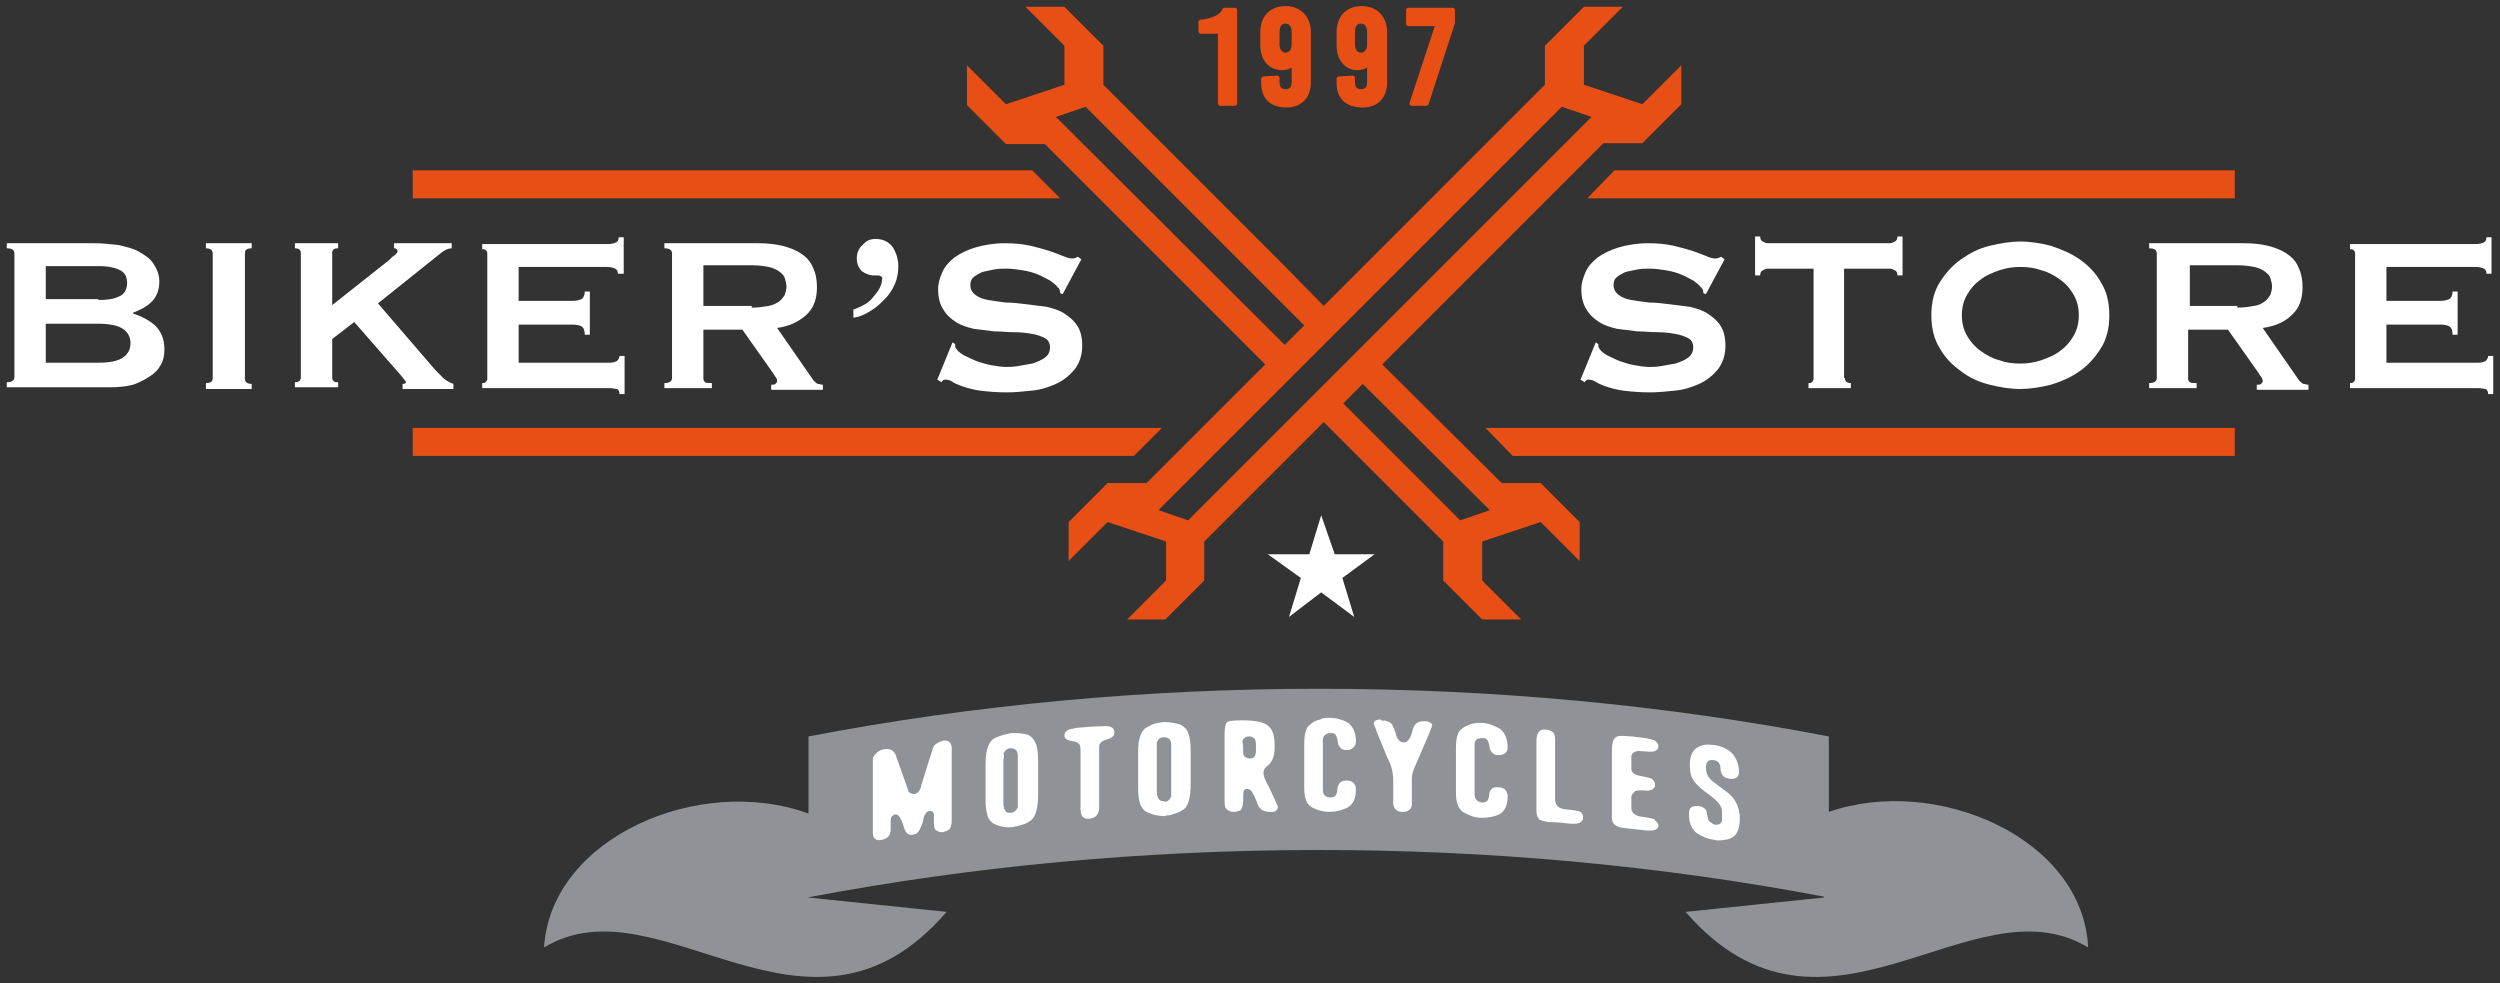 <?xml version="1.0" encoding="utf-8"?>
<!-- Generator: Adobe Illustrator 21.0.2, SVG Export Plug-In . SVG Version: 6.00 Build 0)  -->
<svg version="1.1" id="Calque_1" xmlns="http://www.w3.org/2000/svg" xmlns:xlink="http://www.w3.org/1999/xlink" x="0px" y="0px"
	 viewBox="0 0 295 116" style="enable-background:new 0 0 295 116;" xml:space="preserve">
<rect x="0" y="0" width="295" height="116" fill="#333333" stroke="none"/>
<style type="text/css">
	.st0{fill:#E74F14;stroke:#E74F14;stroke-width:0.566;stroke-linecap:round;stroke-linejoin:round;stroke-miterlimit:10;}
	.st1{fill-rule:evenodd;clip-rule:evenodd;fill:#E74F14;}
	.st2{fill:#FFFFFF;}
	.st3{fill:#8F9397;}
	.st4{fill-rule:evenodd;clip-rule:evenodd;fill:#FFFFFF;}
</style>
<path class="st0" d="M144,12.2V3.7h-2.3V2.6c1.3-0.1,2.5-0.6,2.8-1.4h1.2v11H144z"/>
<path class="st0" d="M149.1,9.8V9.3l1.6-0.1v0.4c0,0.8,0.3,1.2,1,1.2c0.7,0,1-0.4,1-1.1V7.4h0c-0.3,0.3-0.8,0.6-1.4,0.6
	C150,8,149,7.1,149,5.3V3.8c0-1.7,1-2.8,2.7-2.8c1.6,0,2.7,1.1,2.7,2.8v5.9c0,1.7-1,2.7-2.6,2.7C150.1,12.4,149.1,11.5,149.1,9.8z
	 M152.7,5.2V3.8c0-0.8-0.4-1.3-1-1.3s-1,0.4-1,1.3v1.4c0,0.8,0.4,1.3,1,1.3S152.7,6,152.7,5.2z"/>
<path class="st0" d="M158,9.8V9.3l1.6-0.1v0.4c0,0.8,0.3,1.2,1,1.2c0.7,0,1-0.4,1-1.1V7.4h0c-0.3,0.3-0.8,0.6-1.4,0.6
	c-1.2,0-2.2-0.9-2.2-2.7V3.8c0-1.7,1-2.8,2.7-2.8c1.6,0,2.7,1.1,2.7,2.8v5.9c0,1.7-1,2.7-2.6,2.7C159,12.4,158,11.5,158,9.8z
	 M161.6,5.2V3.8c0-0.8-0.4-1.3-1-1.3c-0.6,0-1,0.4-1,1.3v1.4c0,0.8,0.4,1.3,1,1.3C161.2,6.5,161.6,6,161.6,5.2z"/>
<path class="st0" d="M168.3,12.2h-1.7l3.1-9.4h-3.5V1.2h5.2v1.5L168.3,12.2z"/>
<path class="st1" d="M48.7,50.5h88.4l-3.3,3.3H48.7V50.5L48.7,50.5z M156.2,36.1L182.3,10V5.4l4.6-4.6h4.6l-4.6,4.6V10l6.9,2.3
	l4.6-4.6v4.6l-4.6,4.6h-4.6L163.1,43L177.2,57h4.6l4.6,4.6v4.6l-4.6-4.6l-6.9,2.3v4.6l4.6,4.6h-4.6l-4.6-4.6v-4.6l-14.1-14.1
	l-14.1,14.1v4.6l-4.6,4.6H133l4.6-4.6v-4.6l-6.9-2.3l-4.6,4.6v-4.6l4.6-4.6h4.6L149.3,43l-5.3-5.3l-20.7-20.7h-4.6l-4.6-4.6V7.7
	l4.6,4.6l6.9-2.3V5.4l-4.6-4.6h4.6l4.6,4.6V10l20.7,20.7L156.2,36.1L156.2,36.1z M160.8,45.3l-2.3,2.3l13.8,13.8l3.5-1.2L160.8,45.3
	L160.8,45.3z M151.6,40.7l2.3-2.3l-25.8-25.8l-3.5,1.2L151.6,40.7L151.6,40.7z M136.7,60.2l3.5,1.2l47.6-47.6l-3.5-1.2L136.7,60.2
	L136.7,60.2z M175.3,50.5h88.4v3.3h-85.2L175.3,50.5L175.3,50.5z M48.7,23.4h76.4l-3.3-3.3H48.7V23.4L48.7,23.4z M187.3,23.4h76.4
	v-3.3h-73.2L187.3,23.4L187.3,23.4z"/>
<g>
	<path class="st2" d="M11,28.7c1,0,2,0.1,2.9,0.2c0.9,0.2,1.8,0.4,2.5,0.8c0.7,0.4,1.3,0.8,1.7,1.4c0.4,0.6,0.7,1.3,0.7,2.1
		c0,1-0.3,1.8-0.9,2.4c-0.6,0.6-1.4,1-2.2,1.3V37c1,0.3,1.9,0.8,2.6,1.4c0.7,0.7,1.1,1.6,1.1,2.8c0,0.7-0.1,1.3-0.4,1.8
		c-0.3,0.6-0.7,1-1.3,1.4c-0.6,0.4-1.2,0.7-2,1c-0.8,0.2-1.7,0.3-2.7,0.3H0.8v-0.6c0.6,0,0.9-0.2,0.9-0.6V29.9
		c0-0.4-0.3-0.6-0.9-0.6v-0.6H11z M11.6,35.4c1,0,1.8-0.1,2.4-0.4c0.6-0.2,1-0.8,1-1.6c0-0.8-0.3-1.3-1-1.6s-1.4-0.4-2.4-0.4H5.4
		v3.9H11.6z M11.6,42.8c1.4,0,2.3-0.2,2.9-0.6c0.6-0.4,0.9-1,0.9-1.7c0-0.7-0.3-1.3-0.9-1.7c-0.6-0.4-1.6-0.6-2.9-0.6H5.4v4.6H11.6z
		"/>
	<path class="st2" d="M24.3,45.2c0.6,0,0.8-0.2,0.8-0.6V29.9c0-0.4-0.3-0.6-0.8-0.6v-0.6h5.4v0.6c-0.6,0-0.8,0.2-0.8,0.6v14.8
		c0,0.4,0.3,0.6,0.8,0.6v0.6h-5.4V45.2z"/>
	<path class="st2" d="M39.2,44.6c0,0.2,0.1,0.3,0.2,0.4c0.1,0.1,0.3,0.1,0.5,0.1v0.6h-5.1v-0.6c0.5,0,0.7-0.2,0.7-0.6V29.9
		c0-0.4-0.2-0.6-0.7-0.6v-0.6h5.1v0.6c-0.2,0-0.3,0-0.5,0.1c-0.1,0.1-0.2,0.2-0.2,0.4V36l6.7-5.3c0.3-0.3,0.5-0.5,0.7-0.6
		c0.2-0.2,0.3-0.3,0.3-0.4c0-0.2,0-0.3-0.1-0.3c-0.1-0.1-0.2-0.1-0.3-0.1v-0.6h6.8v0.6c-0.4,0-0.8,0.2-1.2,0.5l-7.5,6l6.8,7.9
		c0.3,0.3,0.6,0.6,1,1c0.4,0.3,0.8,0.5,1.1,0.6v0.6h-6v-0.6c0.3,0,0.4-0.1,0.4-0.2c0-0.1-0.2-0.3-0.5-0.7l-5.6-6.4L39.2,40V44.6z"/>
	<path class="st2" d="M72.9,32.2c0-0.2-0.1-0.4-0.3-0.5c-0.2-0.1-0.5-0.2-1-0.2H61.2v4h6.4c0.4,0,0.8-0.1,1-0.2
		c0.2-0.1,0.4-0.4,0.4-0.9h0.6v5.1h-0.6c0-0.5-0.1-0.8-0.4-1c-0.2-0.1-0.6-0.2-1-0.2h-6.4v4.5H72c0.3,0,0.6-0.1,0.8-0.2
		c0.2-0.2,0.3-0.4,0.3-0.6h0.6v4.5h-0.6c0-0.3-0.1-0.5-0.3-0.6c-0.2,0-0.5-0.1-0.8-0.1H56.9v-0.6c0.2,0,0.3,0,0.4-0.1
		c0.1-0.1,0.2-0.2,0.2-0.4V29.9c0-0.2-0.1-0.3-0.2-0.4c-0.1-0.1-0.3-0.1-0.4-0.1v-0.6h14.8c0.5,0,0.8-0.1,1-0.2
		c0.2-0.1,0.3-0.3,0.3-0.6h0.6v4.3H72.9z"/>
	<path class="st2" d="M89.5,28.7c1,0,2,0.1,2.8,0.3c0.8,0.2,1.6,0.5,2.2,0.9c0.6,0.4,1.1,0.9,1.4,1.6c0.3,0.6,0.5,1.4,0.5,2.4
		c0,1.4-0.4,2.5-1.3,3.3s-2,1.3-3.4,1.5l4.3,6.2c0.2,0.2,0.3,0.3,0.5,0.4c0.2,0,0.4,0.1,0.6,0.1v0.6h-6.1v-0.6c0.2,0,0.4,0,0.5-0.1
		c0.1-0.1,0.2-0.2,0.2-0.3c0-0.1,0-0.2-0.1-0.4c-0.1-0.1-0.2-0.3-0.4-0.6l-3.6-5.1H83v5.8c0,0.2,0.1,0.3,0.2,0.4
		c0.1,0.1,0.4,0.1,0.8,0.1v0.6h-5.6v-0.6c0.6,0,0.9-0.2,0.9-0.6V29.9c0-0.4-0.3-0.6-0.9-0.6v-0.6H89.5z M88.7,36.3
		c0.8,0,1.4-0.1,2-0.2c0.5-0.1,0.9-0.3,1.2-0.5c0.3-0.2,0.5-0.5,0.7-0.8c0.1-0.3,0.2-0.6,0.2-1c0-0.3-0.1-0.7-0.2-1
		c-0.1-0.3-0.3-0.5-0.7-0.8c-0.3-0.2-0.7-0.4-1.2-0.5c-0.5-0.1-1.2-0.2-2-0.2H83v4.8H88.7z"/>
	<path class="st2" d="M100.8,36.5c0.3-0.1,0.7-0.3,1.1-0.5s0.8-0.5,1.1-0.9s0.6-0.7,0.8-1.1c0.2-0.4,0.3-0.8,0.3-1.2
		c0-0.2-0.2-0.2-0.4-0.3c-0.2,0-0.4,0-0.6,0c-0.5,0-1-0.2-1.4-0.5c-0.4-0.4-0.6-0.9-0.6-1.5c0-0.6,0.2-1.2,0.7-1.6
		c0.4-0.5,0.9-0.7,1.5-0.7c0.9,0,1.5,0.3,2,0.9c0.4,0.6,0.7,1.4,0.7,2.3c0,0.7-0.1,1.4-0.4,2.1c-0.3,0.7-0.7,1.3-1.2,1.8
		c-0.5,0.5-1,1-1.7,1.4c-0.6,0.4-1.3,0.7-2,0.8V36.5z"/>
	<path class="st2" d="M112.4,40.4l0.3,0.2c0,0.2,0,0.4,0.1,0.5c0.2,0.3,0.4,0.5,0.9,0.8c0.4,0.2,1,0.5,1.5,0.7
		c0.6,0.2,1.2,0.4,1.8,0.5c0.6,0.1,1.2,0.2,1.7,0.2c0.4,0,0.8,0,1.4-0.1c0.6-0.1,1.2-0.2,1.7-0.3c0.6-0.2,1.1-0.4,1.5-0.7
		c0.4-0.3,0.6-0.7,0.6-1.2c0-0.5-0.2-0.9-0.6-1.1c-0.4-0.2-0.9-0.4-1.5-0.5c-0.6-0.1-1.3-0.2-2.1-0.2c-0.8,0-1.6-0.1-2.4-0.1
		c-0.8-0.1-1.6-0.2-2.4-0.3c-0.8-0.2-1.5-0.4-2.1-0.8c-0.6-0.4-1.1-0.8-1.5-1.5c-0.4-0.6-0.6-1.4-0.6-2.4c0-0.7,0.2-1.3,0.5-2
		c0.3-0.7,0.8-1.2,1.4-1.7c0.7-0.5,1.5-0.9,2.5-1.2c1-0.3,2.2-0.5,3.5-0.5c1.1,0,2.1,0.1,3,0.3c0.8,0.2,1.6,0.4,2.2,0.6
		c0.6,0.2,1.1,0.4,1.6,0.6s0.8,0.3,1.1,0.3c0.3,0,0.5-0.1,0.7-0.2l0.4,0.3l-2.2,4.1l-0.3-0.1c0-0.3-0.1-0.6-0.3-0.7
		c-0.2-0.3-0.5-0.5-0.9-0.8c-0.4-0.2-0.9-0.5-1.4-0.7c-0.5-0.2-1.1-0.4-1.8-0.5c-0.6-0.1-1.3-0.2-1.9-0.2c-0.5,0-1,0-1.5,0.1
		c-0.5,0.1-1,0.2-1.4,0.3c-0.4,0.2-0.8,0.4-1,0.6c-0.3,0.2-0.4,0.6-0.4,0.9c0,0.5,0.2,0.9,0.6,1.2c0.4,0.3,0.9,0.5,1.5,0.6
		c0.6,0.1,1.3,0.2,2.1,0.3c0.8,0,1.6,0.1,2.4,0.2c0.8,0.1,1.6,0.2,2.4,0.3c0.8,0.2,1.5,0.4,2.1,0.8c0.6,0.4,1.1,0.8,1.5,1.4
		c0.4,0.6,0.6,1.4,0.6,2.4c0,1.1-0.3,2-0.9,2.8c-0.6,0.7-1.3,1.3-2.2,1.7c-0.9,0.4-1.8,0.7-2.9,0.8c-1,0.1-2,0.2-2.9,0.2
		c-1.2,0-2.3-0.1-3.1-0.2c-0.8-0.1-1.5-0.3-2.1-0.5s-1-0.4-1.3-0.6c-0.3-0.2-0.6-0.2-0.8-0.2c-0.2,0-0.3,0.1-0.4,0.3l-0.5-0.3
		L112.4,40.4z"/>
</g>
<g>
	<path class="st2" d="M188.3,40.4l0.3,0.2c0,0.2,0,0.4,0.1,0.5c0.2,0.3,0.4,0.5,0.9,0.8c0.4,0.2,1,0.5,1.5,0.7
		c0.6,0.2,1.2,0.4,1.8,0.5c0.6,0.1,1.2,0.2,1.7,0.2c0.4,0,0.8,0,1.4-0.1c0.6-0.1,1.2-0.2,1.7-0.3c0.6-0.2,1.1-0.4,1.5-0.7
		s0.6-0.7,0.6-1.2c0-0.5-0.2-0.9-0.6-1.1c-0.4-0.2-0.9-0.4-1.5-0.5c-0.6-0.1-1.3-0.2-2.1-0.2c-0.8,0-1.6-0.1-2.4-0.1
		c-0.8-0.1-1.6-0.2-2.4-0.3c-0.8-0.2-1.5-0.4-2.1-0.8c-0.6-0.4-1.1-0.8-1.5-1.5c-0.4-0.6-0.6-1.4-0.6-2.4c0-0.7,0.2-1.3,0.5-2
		c0.3-0.7,0.8-1.2,1.4-1.7c0.7-0.5,1.5-0.9,2.5-1.2c1-0.3,2.2-0.5,3.5-0.5c1.1,0,2.1,0.1,3,0.3c0.8,0.2,1.6,0.4,2.2,0.6
		c0.6,0.2,1.1,0.4,1.6,0.6c0.4,0.2,0.8,0.3,1.1,0.3c0.3,0,0.5-0.1,0.7-0.2l0.4,0.3l-2.2,4.1l-0.3-0.1c0-0.3-0.1-0.6-0.3-0.7
		c-0.2-0.3-0.5-0.5-0.9-0.8c-0.4-0.2-0.9-0.5-1.4-0.7c-0.5-0.2-1.1-0.4-1.8-0.5c-0.6-0.1-1.3-0.2-1.9-0.2c-0.5,0-1,0-1.5,0.1
		c-0.5,0.1-1,0.2-1.4,0.3c-0.4,0.2-0.8,0.4-1,0.6c-0.3,0.2-0.4,0.6-0.4,0.9c0,0.5,0.2,0.9,0.6,1.2c0.4,0.3,0.9,0.5,1.5,0.6
		c0.6,0.1,1.3,0.2,2.1,0.3c0.8,0,1.6,0.1,2.4,0.2s1.6,0.2,2.4,0.3c0.8,0.2,1.5,0.4,2.1,0.8c0.6,0.4,1.1,0.8,1.5,1.4
		c0.4,0.6,0.6,1.4,0.6,2.4c0,1.1-0.3,2-0.9,2.8c-0.6,0.7-1.3,1.3-2.2,1.7c-0.9,0.4-1.8,0.7-2.9,0.8c-1,0.1-2,0.2-2.9,0.2
		c-1.2,0-2.3-0.1-3.1-0.2c-0.8-0.1-1.5-0.3-2.1-0.5c-0.6-0.2-1-0.4-1.3-0.6c-0.3-0.2-0.6-0.2-0.8-0.2c-0.2,0-0.3,0.1-0.4,0.3
		l-0.5-0.3L188.3,40.4z"/>
	<path class="st2" d="M217.7,44.6c0,0.4,0.2,0.6,0.7,0.6v0.6h-5v-0.6c0.2,0,0.3,0,0.4-0.1c0.1-0.1,0.2-0.2,0.2-0.4V31.7h-5.4
		c-0.2,0-0.4,0.1-0.6,0.2c-0.2,0.1-0.3,0.3-0.3,0.6h-0.6v-4.6h0.6c0,0.3,0.1,0.5,0.3,0.6c0.2,0.1,0.4,0.2,0.6,0.2h14.4
		c0.2,0,0.4-0.1,0.6-0.2c0.2-0.1,0.3-0.3,0.3-0.6h0.6v4.6h-0.6c0-0.3-0.1-0.5-0.3-0.6c-0.2-0.1-0.4-0.2-0.6-0.2h-5.4V44.6z"/>
	<path class="st2" d="M238.4,28.5c1.2,0,2.4,0.2,3.6,0.5c1.2,0.4,2.4,0.9,3.4,1.6c1,0.7,1.9,1.6,2.5,2.7c0.7,1.1,1,2.4,1,3.9
		c0,1.5-0.3,2.8-1,3.9c-0.7,1.1-1.5,2-2.5,2.7c-1,0.7-2.1,1.2-3.4,1.6c-1.2,0.3-2.5,0.5-3.6,0.5c-1.2,0-2.4-0.2-3.6-0.5
		c-1.2-0.3-2.4-0.8-3.4-1.6c-1-0.7-1.9-1.6-2.5-2.7c-0.7-1.1-1-2.4-1-3.9c0-1.5,0.3-2.8,1-3.9c0.7-1.1,1.5-2,2.5-2.7
		c1-0.7,2.1-1.3,3.4-1.6C236,28.7,237.3,28.5,238.4,28.5z M238.4,31.5c-0.8,0-1.6,0.1-2.5,0.4c-0.8,0.3-1.6,0.6-2.2,1.1
		c-0.7,0.5-1.2,1.1-1.6,1.8c-0.4,0.7-0.6,1.5-0.6,2.4c0,0.9,0.2,1.7,0.6,2.4c0.4,0.7,0.9,1.3,1.6,1.8c0.7,0.5,1.4,0.9,2.2,1.1
		c0.8,0.3,1.6,0.4,2.5,0.4c0.8,0,1.6-0.1,2.5-0.4c0.8-0.3,1.6-0.6,2.2-1.1c0.7-0.5,1.2-1.1,1.6-1.8s0.6-1.5,0.6-2.4
		c0-0.9-0.2-1.7-0.6-2.4c-0.4-0.7-0.9-1.3-1.6-1.8c-0.7-0.5-1.4-0.9-2.2-1.1C240.1,31.6,239.3,31.5,238.4,31.5z"/>
	<path class="st2" d="M264.8,28.7c1,0,2,0.1,2.8,0.3c0.8,0.2,1.6,0.5,2.2,0.9c0.6,0.4,1.1,0.9,1.4,1.6c0.3,0.6,0.5,1.4,0.5,2.4
		c0,1.4-0.4,2.5-1.3,3.3c-0.8,0.8-2,1.3-3.4,1.5l4.3,6.2c0.2,0.2,0.3,0.3,0.5,0.4c0.2,0,0.4,0.1,0.6,0.1v0.6h-6.1v-0.6
		c0.2,0,0.4,0,0.5-0.1c0.1-0.1,0.2-0.2,0.2-0.3c0-0.1,0-0.2-0.1-0.4c-0.1-0.1-0.2-0.3-0.4-0.6l-3.6-5.1h-4.7v5.8
		c0,0.2,0.1,0.3,0.2,0.4s0.4,0.1,0.8,0.1v0.6h-5.6v-0.6c0.6,0,0.9-0.2,0.9-0.6V29.9c0-0.4-0.3-0.6-0.9-0.6v-0.6H264.8z M264,36.3
		c0.8,0,1.4-0.1,2-0.2s0.9-0.3,1.2-0.5c0.3-0.2,0.5-0.5,0.7-0.8c0.1-0.3,0.2-0.6,0.2-1c0-0.3-0.1-0.7-0.2-1
		c-0.1-0.3-0.3-0.5-0.7-0.8c-0.3-0.2-0.7-0.4-1.2-0.5c-0.5-0.1-1.2-0.2-2-0.2h-5.6v4.8H264z"/>
	<path class="st2" d="M293.4,32.2c0-0.2-0.1-0.4-0.3-0.5c-0.2-0.1-0.5-0.2-1-0.2h-10.5v4h6.4c0.4,0,0.8-0.1,1-0.2
		c0.2-0.1,0.4-0.4,0.4-0.9h0.6v5.1h-0.6c0-0.5-0.1-0.8-0.4-1c-0.2-0.1-0.6-0.2-1-0.2h-6.4v4.5h10.9c0.3,0,0.6-0.1,0.8-0.2
		c0.2-0.2,0.3-0.4,0.3-0.6h0.6v4.5h-0.6c0-0.3-0.1-0.5-0.3-0.6c-0.2,0-0.5-0.1-0.8-0.1h-15.2v-0.6c0.2,0,0.3,0,0.4-0.1
		s0.2-0.2,0.2-0.4V29.9c0-0.2-0.1-0.3-0.2-0.4c-0.1-0.1-0.3-0.1-0.4-0.1v-0.6h14.8c0.5,0,0.8-0.1,1-0.2c0.2-0.1,0.3-0.3,0.3-0.6h0.6
		v4.3H293.4z"/>
</g>
<path class="st3" d="M215.8,95.8c0-3,0-6,0-8.9c-39-7.5-81.3-7.5-120.4,0c0,3,0,6.1,0,9.1c-12.8-4.7-30.4,2.8-31.2,15.8
	c13.7-8.3,31.2,14.7,47.5-4.2l-16.4-1.7c38.9-7.4,81-7.5,119.9-0.1c0,0.1,0.1,0.1,0.1,0.1l-16.4,1.7c16.4,18.9,33.8-4.1,47.5,4.2
	C245.8,98.9,228.5,91.4,215.8,95.8z"/>
<g>
	<g>
		<g>
			<path class="st3" d="M104.4,89.6c0.7-0.1,1.2,0.2,1.4,1c0.8,2.3,1.3,3.6,1.4,4c0.2,0.2,0.4,0.3,0.7,0.3c0,0,0,0,0,0
				c0.4-0.1,0.7-0.4,0.8-1c0.9-2.9,1.4-4.5,1.5-4.7c0.3-0.3,0.7-0.5,1.1-0.6c0.6-0.1,0.9,0.2,1,0.7c0,0.2,0,0.3,0,0.5
				c0,2.7,0,5.5,0,8.2c0,0.7-0.2,1.1-0.5,1.2c-0.2,0.1-0.3,0.1-0.5,0.2c-0.3,0-0.5,0-0.8-0.2c-0.2-0.1-0.3-0.4-0.3-0.8
				c0-0.3,0-0.7,0-1c0-0.4-0.2-0.5-0.5-0.5c-0.4,0-0.7,0.5-0.8,1.3c-0.3,0.8-0.5,1.2-0.7,1.3c0,0.1-0.2,0.1-0.5,0.2
				c-0.6,0.1-0.9-0.3-1.1-1.1c-0.3-0.9-0.6-1.3-0.9-1.3c0,0,0,0-0.1,0c-0.3,0.1-0.5,0.3-0.5,0.7c0,0.4,0,0.7,0,1.1
				c0,0.7-0.4,1.1-1.1,1.2c-0.4,0.1-0.7,0-0.9-0.3c-0.1-0.2-0.1-0.4-0.1-0.6c0-2.9,0-5.8,0-8.8C103.3,90.1,103.7,89.7,104.4,89.6z"
				/>
		</g>
		<g>
			<path class="st3" d="M119.3,87.6c0.7,0,1.3,0,2,0.2c0.4,0.2,0.7,0.5,0.9,1c0.2,0.4,0.3,1.1,0.3,2.2c0,1.2,0,2.5,0,3.7
				c0,1.8-0.3,2.9-1,3.3c-0.2,0.2-0.7,0.4-1.5,0.6c-0.2,0-0.4,0.1-0.5,0.1c-0.9,0.1-1.7-0.1-2.4-0.5c-0.4-0.4-0.6-0.7-0.6-1
				c-0.1-0.3-0.2-0.8-0.2-1.6c0-1.5,0-2.9,0-4.4c0-1.7,0.4-2.8,1.3-3.1C117.8,88,118.4,87.8,119.3,87.6z M118.4,90.7
				c0,1.7,0,3.4,0,5.1c0,0.7,0.2,1.1,0.5,1.2c0.1,0,0.3,0,0.4,0c0.4,0,0.6-0.3,0.8-0.6c0-0.1,0-0.2,0-0.3c0-1.9,0-3.9,0-5.8
				c0-0.4-0.1-0.7-0.4-0.8c-0.1-0.1-0.3-0.1-0.4-0.1c0,0-0.1,0-0.1,0c-0.4,0-0.6,0.3-0.8,0.6C118.5,90.3,118.5,90.5,118.4,90.7z"/>
		</g>
		<g>
			<path class="st3" d="M126.9,87.1c1.1-0.1,2.2-0.2,3.2-0.2c1-0.1,1.4,0.2,1.4,0.7c0,0.4-0.2,0.6-0.7,0.8c-0.8,0.2-1.1,0.5-1.1,0.9
				c0,0.1,0,0.2,0,0.2c0,2.3,0,4.7,0,7c0,0.8-0.4,1.2-1.1,1.3c-0.8,0.1-1.1-0.3-1.1-1.2c0-2.3,0-4.7,0-7c0-0.5-0.2-0.8-0.7-0.9
				c-0.8-0.1-1.2-0.3-1.2-0.7c0-0.4,0.3-0.7,0.9-0.8C126.5,87.1,126.7,87.1,126.9,87.1z"/>
		</g>
		<g>
			<path class="st3" d="M137.3,86.3c0.7,0,1.3,0.1,2,0.3c0.4,0.2,0.8,0.6,0.9,1c0.2,0.4,0.3,1.2,0.3,2.2c0,1.2,0,2.5,0,3.7
				c0,1.8-0.3,2.9-1,3.2c-0.2,0.2-0.8,0.4-1.5,0.6c-0.2,0-0.4,0-0.5,0.1c-0.9,0-1.7-0.2-2.4-0.6c-0.4-0.4-0.6-0.8-0.6-1
				c-0.1-0.3-0.2-0.8-0.2-1.6c0-1.5,0-2.9,0-4.4c0-1.7,0.4-2.7,1.3-3C135.8,86.6,136.4,86.5,137.3,86.3z M136.5,89.4
				c0,1.7,0,3.4,0,5.1c0,0.7,0.2,1.1,0.5,1.2c0.1,0,0.3,0,0.4,0.1c0.4,0,0.6-0.2,0.8-0.6c0-0.1,0-0.2,0-0.3c0-1.9,0-3.9,0-5.8
				c0-0.4-0.1-0.7-0.4-0.8c-0.1-0.1-0.3-0.1-0.4-0.1c0,0-0.1,0-0.1,0c-0.4,0-0.6,0.2-0.8,0.6C136.5,88.9,136.5,89.2,136.5,89.4z"/>
		</g>
		<g>
			<path class="st3" d="M146.4,86.2c1.8,0,2.9,0.2,3.4,0.8c0.4,0.4,0.6,1.1,0.6,2.1c0,0.1,0,0.3,0,0.4c0,1-0.3,1.7-1,2.2
				c-0.2,0.2-0.3,0.4-0.3,0.6c0,0.1,0,0.1,0,0.2c0,0.3,0.2,0.8,0.6,1.5c0.7,1.5,1.1,2.3,1.1,2.5c-0.1,0.3-0.3,0.5-0.6,0.5
				c-0.1,0-0.1,0-0.2,0c-0.1,0-0.1,0-0.2,0c-0.8,0-1.3-0.4-1.5-1.2c-0.4-1-0.7-1.4-0.8-1.4c0,0-0.1-0.1-0.3-0.1
				c-0.4,0-0.5,0.2-0.5,0.7c0,0.1,0,0.3,0,0.4c0,1-0.2,1.5-0.6,1.5c-0.2,0.1-0.3,0.1-0.5,0.1c-0.5,0-0.8-0.2-1-0.5
				c-0.1-0.2-0.1-0.6-0.1-1.2c0-2.5,0-4.9,0-7.4c0-0.8,0.1-1.3,0.3-1.5C144.9,86.3,145.5,86.2,146.4,86.2z M146.7,89.9
				c0,0.4,0.2,0.6,0.7,0.7c0,0,0.1,0,0.1,0c0.5,0,0.7-0.3,0.7-1c0-0.2,0-0.5,0-0.7c0-0.4-0.1-0.7-0.4-0.8c-0.1-0.1-0.3-0.1-0.3-0.1
				c-0.1,0-0.1,0-0.2,0c-0.3,0-0.6,0.2-0.7,0.6C146.7,89,146.7,89.5,146.7,89.9z"/>
		</g>
		<g>
			<path class="st3" d="M156.9,85.9c0.7,0,1.5,0.2,2.2,0.6c0.6,0.5,0.9,1.2,0.9,2.2c0,0.5-0.3,0.8-0.8,1c-0.1,0-0.2,0-0.4,0
				c-0.4,0-0.7-0.2-0.9-0.7c-0.1-0.9-0.3-1.3-0.7-1.3c-0.1,0-0.1,0-0.2,0c0,0-0.1,0-0.1,0c-0.5,0.1-0.8,0.3-0.8,0.8c0,2,0,4,0,5.9
				c0,0.6,0.3,0.9,0.9,0.9c0.5,0,0.7-0.2,0.8-0.8c0-0.8,0.4-1.2,1.1-1.2c0.7,0,1.1,0.4,1.1,1.1c0,1-0.3,1.7-1,2.1
				c-0.7,0.3-1.3,0.5-2.1,0.5c0,0,0,0,0,0c-0.8,0-1.5-0.2-2.2-0.6c-0.6-0.4-0.8-1.2-0.8-2.3c0-1.7,0-3.3,0-5c0-1.3,0.2-2.1,0.7-2.4
				c0.2-0.2,0.6-0.5,1.2-0.6C156.1,85.9,156.5,85.9,156.9,85.9z"/>
		</g>
		<g>
			<path class="st3" d="M163.3,86.2c0.4,0.1,0.7,0.2,0.9,0.4c0.2,0.3,0.4,0.8,0.6,1.5c0.2,0.5,0.5,0.7,0.8,0.7c0,0,0.1,0,0.1,0
				c0.4,0,0.8-0.5,1-1.5c0.2-0.7,0.6-1,1.3-1c0.1,0,0.2,0,0.3,0c0.5,0.1,0.7,0.3,0.7,0.5c-0.1,0.4-0.8,2-2.1,5
				c-0.2,0.4-0.3,0.9-0.3,1.3c0,1,0,1.9,0,2.9c0,0.7-0.4,1-1.1,1c-0.7,0-1.1-0.4-1.1-1.1c0-0.9,0-1.7,0-2.6c0-0.9-0.2-1.8-0.7-2.7
				c-1-2.4-1.5-3.7-1.6-4c0,0,0-0.1,0-0.1c0.1-0.3,0.4-0.4,0.8-0.4C163.1,86.2,163.2,86.2,163.3,86.2
				C163.3,86.2,163.3,86.2,163.3,86.2z"/>
		</g>
		<g>
			<path class="st3" d="M174.8,86.4c0.7,0,1.5,0.3,2.2,0.7c0.6,0.5,0.9,1.2,0.9,2.2c0,0.5-0.3,0.8-0.8,0.9c-0.1,0-0.2,0-0.4,0
				c-0.4,0-0.7-0.3-0.9-0.7c-0.1-0.9-0.3-1.3-0.7-1.3c-0.1,0-0.1,0-0.2,0c0,0-0.1,0-0.1,0c-0.5,0-0.8,0.3-0.8,0.7c0,2,0,4,0,5.9
				c0,0.6,0.3,0.9,0.9,1c0.5,0,0.7-0.2,0.8-0.7c0-0.8,0.4-1.2,1.1-1.1c0.7,0,1.1,0.4,1.1,1.1c0,1-0.3,1.7-1,2.1
				c-0.7,0.3-1.3,0.4-2.1,0.4c0,0,0,0,0,0c-0.8,0-1.5-0.3-2.2-0.7c-0.6-0.5-0.8-1.2-0.8-2.4c0-1.7,0-3.3,0-5c0-1.3,0.2-2.1,0.7-2.4
				c0.2-0.2,0.6-0.4,1.2-0.6C174.1,86.4,174.5,86.4,174.8,86.4z"/>
		</g>
		<g>
			<path class="st3" d="M182.4,87.2c0,0,0.1,0,0.1,0c0.7,0.1,1,0.4,1,1.1c0,2.4,0,4.7,0,7.1c0,0.5,0.2,0.8,0.5,1
				c0.2,0.1,0.5,0.2,0.7,0.2c1.1,0.1,1.8,0.2,1.9,0.4c0.2,0.2,0.2,0.4,0.2,0.6c0,0.4-0.3,0.6-0.8,0.7c-0.2,0-0.4,0-0.6,0
				c-0.9-0.1-1.8-0.2-2.7-0.2c-0.6-0.1-1.1-0.2-1.2-0.5c-0.1-0.2-0.2-0.4-0.2-0.8c0-2.8,0-5.7,0-8.5
				C181.4,87.5,181.7,87.2,182.4,87.2z"/>
		</g>
		<g>
			<path class="st3" d="M192.5,88.1c0.3,0,0.6,0.1,0.9,0.1c1.1,0.1,1.7,0.3,1.9,0.4c0.2,0.2,0.4,0.4,0.4,0.6c0,0.4-0.2,0.6-0.7,0.7
				c-0.2,0-0.8,0-1.7-0.1c-0.5,0.1-0.8,0.3-0.8,0.7c0,0.5,0,0.9,0,1.4c0,0.4,0.3,0.7,0.8,0.8c0.9,0.2,1.5,0.3,1.6,0.4
				c0.3,0.2,0.4,0.5,0.4,0.7c0,0.4-0.3,0.6-0.8,0.7c-1.1-0.1-1.6,0-1.6,0.1c-0.2,0.2-0.4,0.4-0.4,0.6c0,0.5,0,0.9,0,1.4
				c0,0.4,0.3,0.7,0.8,0.9c1.3,0.2,2,0.3,2,0.5c0.2,0.2,0.4,0.4,0.4,0.6c0,0.3-0.2,0.5-0.7,0.6c-0.2,0-0.4,0-0.7,0
				c-0.9-0.1-1.8-0.2-2.7-0.3c-0.9-0.1-1.4-0.5-1.4-1.2c0-0.3,0-0.6,0-0.8c0-2.3,0-4.7,0-7c0-1.1,0.2-1.6,0.5-1.7
				C190.8,88,191.4,88,192.5,88.1z"/>
		</g>
		<g>
			<path class="st3" d="M202.1,89.1c0,0,0.1,0,0.1,0c0.8,0.1,1.6,0.4,2.2,1c0.5,0.6,0.8,1.3,0.8,2.2c0,0.5-0.3,0.8-0.8,0.8
				c-0.1,0-0.2,0-0.3,0c-0.8-0.1-1.1-0.6-1.1-1.5c-0.1-0.4-0.4-0.7-0.8-0.7c0,0,0,0,0,0c-0.6-0.1-0.9,0.2-0.9,0.9
				c0,0.7,0.3,1.2,0.8,1.6c0.4,0.3,0.9,0.7,1.6,1.2c1.1,0.8,1.6,1.9,1.6,3.2c0,1.6-0.6,2.4-1.8,2.5c-0.5,0.1-0.9,0.1-1.2,0
				c-0.8-0.1-1.5-0.4-2.1-0.8c-0.6-0.5-0.9-1.2-0.9-2.2c0-0.5,0.1-0.8,0.4-0.9c0.2-0.1,0.5-0.1,0.7-0.1c0.6,0.1,1,0.4,1,0.8
				c0.1,0.6,0.2,1,0.3,1c0.2,0.2,0.4,0.3,0.6,0.4c0,0,0,0,0,0c0.5,0.1,0.8-0.1,0.9-0.5c0-0.4,0-0.7,0-1.1c0-0.6-0.6-1.3-1.9-2.2
				c-0.8-0.6-1.3-1.1-1.5-1.5c-0.3-0.4-0.4-1-0.4-1.8c0-1.1,0.4-1.8,1.1-2.1C200.8,89.1,201.4,89,202.1,89.1z"/>
		</g>
	</g>
	<g>
		<g>
			<path class="st2" d="M104.4,88.4c0.7-0.1,1.2,0.2,1.4,1c0.8,2.3,1.3,3.6,1.4,4c0.2,0.2,0.4,0.3,0.7,0.3c0,0,0,0,0,0
				c0.4-0.1,0.7-0.4,0.8-1c0.9-2.9,1.4-4.5,1.5-4.7c0.3-0.3,0.7-0.5,1.1-0.6c0.6-0.1,0.9,0.2,1,0.7c0,0.2,0,0.3,0,0.5
				c0,2.7,0,5.5,0,8.2c0,0.7-0.2,1.1-0.5,1.2c-0.2,0.1-0.3,0.1-0.5,0.2c-0.3,0-0.5,0-0.8-0.2c-0.2-0.1-0.3-0.4-0.3-0.8
				c0-0.3,0-0.7,0-1c0-0.4-0.2-0.5-0.5-0.5c-0.4,0-0.7,0.5-0.8,1.3c-0.3,0.8-0.5,1.2-0.7,1.3c0,0.1-0.2,0.1-0.5,0.2
				c-0.6,0.1-0.9-0.3-1.1-1.1c-0.3-0.9-0.6-1.3-0.9-1.3c0,0,0,0-0.1,0c-0.3,0.1-0.5,0.3-0.5,0.7c0,0.4,0,0.7,0,1.1
				c0,0.7-0.4,1.1-1.1,1.2c-0.4,0.1-0.7,0-0.9-0.3c-0.1-0.2-0.1-0.4-0.1-0.6c0-2.9,0-5.8,0-8.8C103.3,88.9,103.7,88.5,104.4,88.4z"
				/>
		</g>
		<g>
			<path class="st2" d="M119.3,86.5c0.7,0,1.3,0,2,0.2c0.4,0.2,0.7,0.5,0.9,1c0.2,0.4,0.3,1.1,0.3,2.2c0,1.2,0,2.5,0,3.7
				c0,1.8-0.3,2.9-1,3.3c-0.2,0.2-0.7,0.4-1.5,0.6c-0.2,0-0.4,0.1-0.5,0.1c-0.9,0.1-1.7-0.1-2.4-0.5c-0.4-0.4-0.6-0.7-0.6-1
				c-0.1-0.3-0.2-0.8-0.2-1.6c0-1.5,0-2.9,0-4.4c0-1.7,0.4-2.8,1.3-3.1C117.8,86.9,118.4,86.7,119.3,86.5z M118.4,89.6
				c0,1.7,0,3.4,0,5.1c0,0.7,0.2,1.1,0.5,1.2c0.1,0,0.3,0,0.4,0c0.4,0,0.6-0.3,0.8-0.6c0-0.1,0-0.2,0-0.3c0-1.9,0-3.9,0-5.8
				c0-0.4-0.1-0.7-0.4-0.8c-0.1-0.1-0.3-0.1-0.4-0.1c0,0-0.1,0-0.1,0c-0.4,0-0.6,0.3-0.8,0.6C118.5,89.1,118.5,89.3,118.4,89.6z"/>
		</g>
		<g>
			<path class="st2" d="M126.9,85.9c1.1-0.1,2.2-0.2,3.2-0.2c1-0.1,1.4,0.2,1.4,0.7c0,0.4-0.2,0.6-0.7,0.8c-0.8,0.2-1.1,0.5-1.1,0.9
				c0,0.1,0,0.2,0,0.2c0,2.3,0,4.7,0,7c0,0.8-0.4,1.2-1.1,1.3c-0.8,0.1-1.1-0.3-1.1-1.2c0-2.3,0-4.7,0-7c0-0.5-0.2-0.8-0.7-0.9
				c-0.8-0.1-1.2-0.3-1.2-0.7c0-0.4,0.3-0.7,0.9-0.8C126.5,86,126.7,86,126.9,85.9z"/>
		</g>
		<g>
			<path class="st2" d="M137.3,85.2c0.7,0,1.3,0.1,2,0.3c0.4,0.2,0.8,0.6,0.9,1c0.2,0.4,0.3,1.2,0.3,2.2c0,1.2,0,2.5,0,3.7
				c0,1.8-0.3,2.9-1,3.2c-0.2,0.2-0.8,0.4-1.5,0.6c-0.2,0-0.4,0-0.5,0.1c-0.9,0-1.7-0.2-2.4-0.6c-0.4-0.4-0.6-0.8-0.6-1
				c-0.1-0.3-0.2-0.8-0.2-1.6c0-1.5,0-2.9,0-4.4c0-1.7,0.4-2.7,1.3-3C135.8,85.5,136.4,85.3,137.3,85.2z M136.5,88.2
				c0,1.7,0,3.4,0,5.1c0,0.7,0.2,1.1,0.5,1.2c0.1,0,0.3,0,0.4,0.1c0.4,0,0.6-0.2,0.8-0.6c0-0.1,0-0.2,0-0.3c0-1.9,0-3.9,0-5.8
				c0-0.4-0.1-0.7-0.4-0.8c-0.1-0.1-0.3-0.1-0.4-0.1c0,0-0.1,0-0.1,0c-0.4,0-0.6,0.2-0.8,0.6C136.5,87.8,136.5,88,136.5,88.2z"/>
		</g>
		<g>
			<path class="st2" d="M146.4,85c1.8,0,2.9,0.2,3.4,0.8c0.4,0.4,0.6,1.1,0.6,2.1c0,0.1,0,0.3,0,0.4c0,1-0.3,1.7-1,2.2
				c-0.2,0.2-0.3,0.4-0.3,0.6c0,0.1,0,0.1,0,0.2c0,0.3,0.2,0.8,0.6,1.5c0.7,1.5,1.1,2.3,1.1,2.5c-0.1,0.3-0.3,0.5-0.6,0.5
				c-0.1,0-0.1,0-0.2,0c-0.1,0-0.1,0-0.2,0c-0.8,0-1.3-0.4-1.5-1.2c-0.4-1-0.7-1.4-0.8-1.4c0,0-0.1-0.1-0.3-0.1
				c-0.4,0-0.5,0.2-0.5,0.7c0,0.1,0,0.3,0,0.4c0,1-0.2,1.5-0.6,1.5c-0.2,0.1-0.3,0.1-0.5,0.1c-0.5,0-0.8-0.2-1-0.5
				c-0.1-0.2-0.1-0.6-0.1-1.2c0-2.5,0-4.9,0-7.4c0-0.8,0.1-1.3,0.3-1.5C144.9,85.1,145.5,85,146.4,85z M146.7,88.8
				c0,0.4,0.2,0.6,0.7,0.7c0,0,0.1,0,0.1,0c0.5,0,0.7-0.3,0.7-1c0-0.2,0-0.5,0-0.7c0-0.4-0.1-0.7-0.4-0.8c-0.1-0.1-0.3-0.1-0.3-0.1
				c-0.1,0-0.1,0-0.2,0c-0.3,0-0.6,0.2-0.7,0.6C146.7,87.9,146.7,88.3,146.7,88.8z"/>
		</g>
		<g>
			<path class="st2" d="M156.9,84.7c0.7,0,1.5,0.2,2.2,0.6c0.6,0.5,0.9,1.2,0.9,2.2c0,0.5-0.3,0.8-0.8,1c-0.1,0-0.2,0-0.4,0
				c-0.4,0-0.7-0.2-0.9-0.7c-0.1-0.9-0.3-1.3-0.7-1.3c-0.1,0-0.1,0-0.2,0c0,0-0.1,0-0.1,0c-0.5,0.1-0.8,0.3-0.8,0.8c0,2,0,4,0,5.9
				c0,0.6,0.3,0.9,0.9,0.9c0.5,0,0.7-0.2,0.8-0.8c0-0.8,0.4-1.2,1.1-1.2c0.7,0,1.1,0.4,1.1,1.1c0,1-0.3,1.7-1,2.1
				c-0.7,0.3-1.3,0.5-2.1,0.5c0,0,0,0,0,0c-0.8,0-1.5-0.2-2.2-0.6c-0.6-0.4-0.8-1.2-0.8-2.3c0-1.7,0-3.3,0-5c0-1.3,0.2-2.1,0.7-2.4
				c0.2-0.2,0.6-0.5,1.2-0.6C156.1,84.7,156.5,84.7,156.9,84.7z"/>
		</g>
		<g>
			<path class="st2" d="M163.3,85c0.4,0.1,0.7,0.2,0.9,0.4c0.2,0.3,0.4,0.8,0.6,1.5c0.2,0.5,0.5,0.7,0.8,0.7c0,0,0.1,0,0.1,0
				c0.4,0,0.8-0.5,1-1.5c0.2-0.7,0.6-1,1.3-1c0.1,0,0.2,0,0.3,0c0.5,0.1,0.7,0.3,0.7,0.5c-0.1,0.4-0.8,2-2.1,5
				c-0.2,0.4-0.3,0.9-0.3,1.3c0,1,0,1.9,0,2.9c0,0.7-0.4,1-1.1,1c-0.7,0-1.1-0.4-1.1-1.1c0-0.9,0-1.7,0-2.6c0-0.9-0.2-1.8-0.7-2.7
				c-1-2.4-1.5-3.7-1.6-4c0,0,0-0.1,0-0.1c0.1-0.3,0.4-0.4,0.8-0.4C163.1,85.1,163.2,85.1,163.3,85C163.3,85.1,163.3,85.1,163.3,85z
				"/>
		</g>
		<g>
			<path class="st2" d="M174.8,85.3c0.7,0,1.5,0.3,2.2,0.7c0.6,0.5,0.9,1.2,0.9,2.2c0,0.5-0.3,0.8-0.8,0.9c-0.1,0-0.2,0-0.4,0
				c-0.4,0-0.7-0.3-0.9-0.7c-0.1-0.9-0.3-1.3-0.7-1.3c-0.1,0-0.1,0-0.2,0c0,0-0.1,0-0.1,0c-0.5,0-0.8,0.3-0.8,0.7c0,2,0,4,0,5.9
				c0,0.6,0.3,0.9,0.9,1c0.5,0,0.7-0.2,0.8-0.7c0-0.8,0.4-1.2,1.1-1.1c0.7,0,1.1,0.4,1.1,1.1c0,1-0.3,1.7-1,2.1
				c-0.7,0.3-1.3,0.4-2.1,0.4c0,0,0,0,0,0c-0.8,0-1.5-0.3-2.2-0.7c-0.6-0.5-0.8-1.2-0.8-2.4c0-1.7,0-3.3,0-5c0-1.3,0.2-2.1,0.7-2.4
				c0.2-0.2,0.6-0.4,1.2-0.6C174.1,85.3,174.5,85.3,174.8,85.3z"/>
		</g>
		<g>
			<path class="st2" d="M182.4,86.1c0,0,0.1,0,0.1,0c0.7,0.1,1,0.4,1,1.1c0,2.4,0,4.7,0,7.1c0,0.5,0.2,0.8,0.5,1
				c0.2,0.1,0.5,0.2,0.7,0.2c1.1,0.1,1.8,0.2,1.9,0.4c0.2,0.2,0.2,0.4,0.2,0.6c0,0.4-0.3,0.6-0.8,0.7c-0.2,0-0.4,0-0.6,0
				c-0.9-0.1-1.8-0.2-2.7-0.2c-0.6-0.1-1.1-0.2-1.2-0.5c-0.1-0.2-0.2-0.4-0.2-0.8c0-2.8,0-5.7,0-8.5C181.4,86.4,181.7,86,182.4,86.1
				z"/>
		</g>
		<g>
			<path class="st2" d="M192.5,86.9c0.3,0,0.6,0.1,0.9,0.1c1.1,0.1,1.7,0.3,1.9,0.4c0.2,0.2,0.4,0.4,0.4,0.6c0,0.4-0.2,0.6-0.7,0.7
				c-0.2,0-0.8,0-1.7-0.1c-0.5,0.1-0.8,0.3-0.8,0.7c0,0.5,0,0.9,0,1.4c0,0.4,0.3,0.7,0.8,0.8c0.9,0.2,1.5,0.3,1.6,0.4
				c0.3,0.2,0.4,0.5,0.4,0.7c0,0.4-0.3,0.6-0.8,0.7c-1.1-0.1-1.6,0-1.6,0.1c-0.2,0.2-0.4,0.4-0.4,0.6c0,0.5,0,0.9,0,1.4
				c0,0.4,0.3,0.7,0.8,0.9c1.3,0.2,2,0.3,2,0.5c0.2,0.2,0.4,0.4,0.4,0.6c0,0.3-0.2,0.5-0.7,0.6c-0.2,0-0.4,0-0.7,0
				c-0.9-0.1-1.8-0.2-2.7-0.3c-0.9-0.1-1.4-0.5-1.4-1.2c0-0.3,0-0.6,0-0.8c0-2.3,0-4.7,0-7c0-1.1,0.2-1.6,0.5-1.7
				C190.8,86.8,191.4,86.8,192.5,86.9z"/>
		</g>
		<g>
			<path class="st2" d="M202.1,87.9c0,0,0.1,0,0.1,0c0.8,0.1,1.6,0.4,2.2,1c0.5,0.6,0.8,1.3,0.8,2.2c0,0.5-0.3,0.8-0.8,0.8
				c-0.1,0-0.2,0-0.3,0c-0.8-0.1-1.1-0.6-1.1-1.5c-0.1-0.4-0.4-0.7-0.8-0.7c0,0,0,0,0,0c-0.6-0.1-0.9,0.2-0.9,0.9
				c0,0.7,0.3,1.2,0.8,1.6c0.4,0.3,0.9,0.7,1.6,1.2c1.1,0.8,1.6,1.9,1.6,3.2c0,1.6-0.6,2.4-1.8,2.5c-0.5,0.1-0.9,0.1-1.2,0
				c-0.8-0.1-1.5-0.4-2.1-0.8c-0.6-0.5-0.9-1.2-0.9-2.2c0-0.5,0.1-0.8,0.4-0.9c0.2-0.1,0.5-0.1,0.7-0.1c0.6,0.1,1,0.4,1,0.8
				c0.1,0.6,0.2,1,0.3,1c0.2,0.2,0.4,0.3,0.6,0.4c0,0,0,0,0,0c0.5,0.1,0.8-0.1,0.9-0.5c0-0.4,0-0.7,0-1.1c0-0.6-0.6-1.3-1.9-2.2
				c-0.8-0.6-1.3-1.1-1.5-1.5c-0.3-0.4-0.4-1-0.4-1.8c0-1.1,0.4-1.8,1.1-2.1C200.8,87.9,201.4,87.8,202.1,87.9z"/>
		</g>
	</g>
</g>
<polygon class="st4" points="155.9,60.8 157.5,65.4 162.2,65.4 158.4,68.2 159.8,72.8 155.9,69.9 152.1,72.8 153.5,68.2 149.6,65.4 
	154.5,65.4 155.9,60.8 "/>
</svg>
